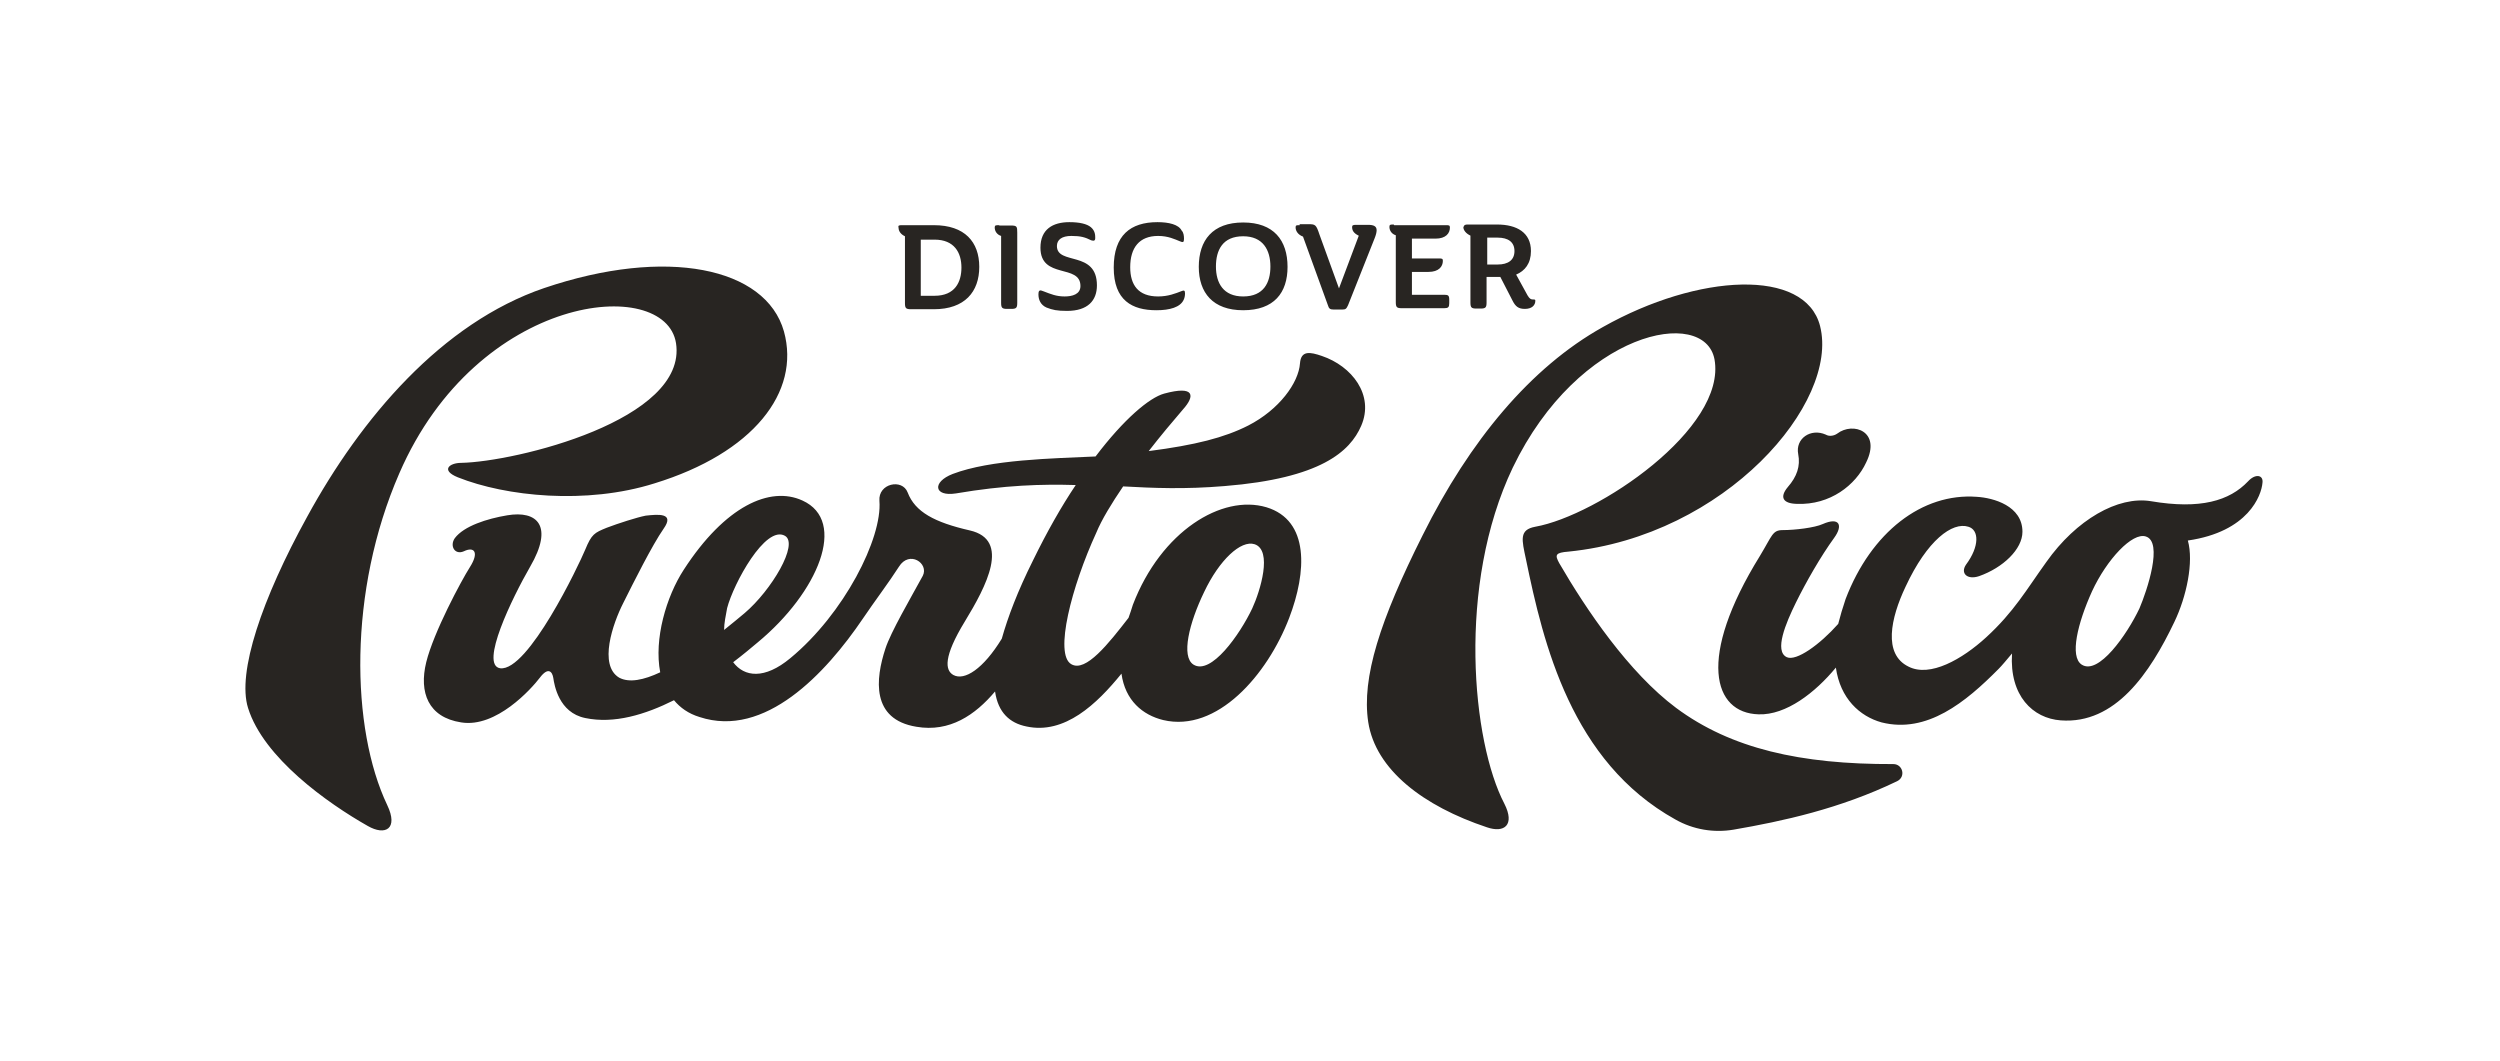 <svg width="179" height="76" viewBox="0 0 179 76" fill="none" xmlns="http://www.w3.org/2000/svg">
<path d="M28.592 33.887C24.909 42.336 25.126 52.181 27.726 57.645C28.544 59.354 27.581 59.86 26.33 59.138C23.441 57.501 18.867 54.251 17.76 50.689C16.966 48.161 18.747 42.889 21.997 36.992C25.848 29.939 31.625 23.127 38.967 20.624C47.705 17.663 54.83 19.131 56.13 23.729C57.333 28.086 53.915 32.443 46.862 34.609C41.976 36.15 36.223 35.548 32.781 34.176C31.529 33.67 32.179 33.141 33.021 33.141C36.873 33.069 49.245 30.084 48.403 24.572C47.633 19.685 34.201 20.961 28.592 33.887ZM135.564 54.708C128.92 54.733 123.938 53.601 120.014 50.689C116.62 48.161 113.563 43.636 111.637 40.314C111.324 39.736 111.349 39.568 112.311 39.495C123.553 38.364 131.713 28.832 130.317 23.344C129.257 19.18 121.603 19.565 114.767 23.416C109.591 26.305 105.234 31.552 101.865 38.316C98.808 44.406 97.484 48.522 97.965 51.7C98.495 55.118 101.913 57.717 106.462 59.234C107.714 59.667 108.484 59.065 107.714 57.549C105.403 53.12 104.296 41.903 108.316 33.478C113.033 23.681 122.036 21.924 122.758 25.727C123.649 30.686 114.381 36.92 109.928 37.714C108.749 37.931 108.965 38.653 109.254 40.025C110.506 46.091 112.504 54.54 119.966 58.68C121.242 59.402 122.71 59.643 124.13 59.402C127.621 58.8 131.737 57.91 135.829 55.936C136.479 55.623 136.238 54.708 135.564 54.708ZM156.65 38.701C157.083 40.242 156.554 42.721 155.687 44.526C153.93 48.209 151.451 51.868 147.551 51.579C145.553 51.435 143.868 49.822 144.061 46.789C143.676 47.246 143.339 47.656 143.098 47.896C140.739 50.279 137.971 52.542 134.722 51.724C133.157 51.29 131.761 50.015 131.448 47.8C129.98 49.581 127.885 51.218 125.911 51.146C122.662 51.05 121.482 47.126 126.008 39.808C126.898 38.34 126.898 37.955 127.645 37.955C128.511 37.955 129.931 37.786 130.509 37.522C131.713 36.992 131.977 37.618 131.327 38.509C130.365 39.833 129.306 41.686 128.583 43.154C127.861 44.623 127.019 46.62 127.933 47.054C128.607 47.367 130.292 46.163 131.616 44.671C131.761 44.093 131.929 43.539 132.146 42.889C133.975 38.099 137.634 35.283 141.534 35.572C142.737 35.644 144.807 36.222 144.807 38.075C144.807 39.327 143.411 40.651 141.702 41.253C140.836 41.541 140.354 41.036 140.763 40.434C141.75 39.11 141.702 37.931 140.932 37.714C139.8 37.353 137.995 38.653 136.431 42.023C135.371 44.262 134.818 46.837 136.647 47.728C138.188 48.522 140.499 47.198 142.208 45.634C144.205 43.804 145.096 42.215 146.516 40.242C148.659 37.209 151.643 35.5 154.002 35.885C157.541 36.487 159.635 35.861 160.959 34.465C161.489 33.887 162.066 34.007 161.994 34.561C161.922 35.476 160.983 38.075 156.65 38.701ZM153.641 38.412C152.678 38.099 150.849 40.049 149.79 42.336C148.755 44.623 148.177 47.006 149.044 47.583C150.247 48.378 152.293 45.441 153.184 43.563C153.738 42.264 154.893 38.797 153.641 38.412ZM128.752 32.515C128.92 33.382 128.656 34.128 128.006 34.874C127.404 35.596 127.645 36.053 128.656 36.077C131.039 36.174 132.868 34.729 133.614 33.117C134.722 30.878 132.675 30.18 131.544 31.047C131.303 31.215 130.966 31.263 130.726 31.119C129.643 30.637 128.535 31.408 128.752 32.515ZM97.46 30.493C96.665 32.322 94.571 34.248 87.687 34.802C84.822 35.042 82.584 34.946 80.417 34.826C79.599 36.029 78.877 37.209 78.492 38.148C76.734 41.975 75.459 46.861 76.71 47.559C77.745 48.161 79.382 46.067 80.802 44.237C80.899 43.949 81.019 43.636 81.115 43.299C83.137 38.027 87.494 35.379 90.671 36.318C93.777 37.257 93.56 40.964 92.308 44.237C90.744 48.33 87.133 52.47 83.282 51.555C81.813 51.194 80.562 50.159 80.297 48.233C78.54 50.4 76.229 52.614 73.485 52.013C72.305 51.772 71.463 51.026 71.246 49.509C69.826 51.194 67.997 52.446 65.614 52.036C62.364 51.507 62.677 48.618 63.399 46.428C63.784 45.248 65.18 42.865 66.071 41.229C66.528 40.338 65.108 39.375 64.362 40.579C63.688 41.638 62.581 43.106 61.786 44.286C59.114 48.233 54.758 52.879 50.088 51.339C49.293 51.098 48.692 50.664 48.258 50.135C46.188 51.17 43.974 51.844 41.904 51.411C40.002 51.026 39.689 49.028 39.617 48.546C39.545 48.089 39.256 47.728 38.654 48.522C38.052 49.316 35.525 52.133 33.021 51.724C30.662 51.362 29.988 49.581 30.518 47.415C31.047 45.273 33.021 41.59 33.647 40.603C34.321 39.544 33.96 39.11 33.214 39.471C32.564 39.76 32.179 39.086 32.564 38.533C33.214 37.666 34.875 37.136 36.319 36.896C38.461 36.535 39.665 37.642 37.956 40.579C36.68 42.793 34.321 47.632 35.814 47.848C37.812 48.089 41.446 40.458 41.904 39.351C42.361 38.244 42.553 38.148 43.444 37.786C44.263 37.474 45.611 37.04 46.236 36.92C47.127 36.824 48.331 36.703 47.512 37.859C46.694 39.038 45.37 41.686 44.624 43.178C43.877 44.647 42.842 47.632 44.335 48.522C45.057 48.907 46.092 48.691 47.271 48.137C46.814 45.754 47.705 42.721 48.956 40.795C51.917 36.222 55.143 34.778 57.453 35.837C60.703 37.305 58.585 42.408 54.252 45.995C53.795 46.38 53.193 46.885 52.495 47.415C53.289 48.474 54.733 48.667 56.587 47.126C60.438 43.949 63.182 38.533 62.966 35.861C62.869 34.609 64.603 34.248 64.988 35.259C65.517 36.655 66.913 37.401 69.441 37.979C72.377 38.653 70.62 41.975 69.08 44.502C67.539 47.03 67.66 47.993 68.261 48.33C69.056 48.763 70.404 47.896 71.728 45.73C72.161 44.189 72.859 42.336 73.966 40.121C74.953 38.099 75.988 36.27 77.023 34.729C74.592 34.657 71.968 34.729 68.43 35.331C66.865 35.572 66.721 34.513 68.213 33.935C70.933 32.9 75.338 32.828 78.443 32.683C80.465 30.012 82.295 28.471 83.354 28.182C85.568 27.58 85.568 28.351 84.702 29.314C83.956 30.18 83.089 31.215 82.247 32.298C85.593 31.865 87.663 31.335 89.372 30.469C91.586 29.337 92.982 27.412 93.079 26.016C93.151 25.077 93.801 25.197 94.643 25.486C96.785 26.208 98.422 28.278 97.46 30.493ZM51.845 45.104C52.423 44.647 52.904 44.237 53.313 43.901C55.239 42.264 57.213 38.942 56.202 38.364C54.806 37.57 52.519 41.782 52.062 43.539C51.965 44.069 51.845 44.623 51.845 45.104ZM85.448 47.583C86.7 48.378 88.77 45.441 89.66 43.563C90.238 42.312 91.129 39.399 89.829 38.966C88.842 38.653 87.302 40.097 86.218 42.384C85.135 44.623 84.557 47.006 85.448 47.583Z" fill="#282522"/>
<path d="M64.651 16.123H66.865C69.08 16.123 70.115 17.326 70.115 19.108C70.115 20.889 69.08 22.141 66.865 22.141H65.229C64.868 22.141 64.795 22.068 64.795 21.707V16.917C64.482 16.773 64.338 16.532 64.338 16.316C64.29 16.123 64.362 16.123 64.651 16.123ZM65.927 17.11V21.178H66.914C68.382 21.178 68.839 20.191 68.839 19.156C68.839 18.097 68.334 17.158 66.914 17.158H65.927V17.11ZM71.535 16.123C71.294 16.123 71.222 16.123 71.222 16.291C71.222 16.532 71.367 16.797 71.68 16.893V21.683C71.68 22.044 71.752 22.117 72.113 22.117H72.402C72.763 22.117 72.835 22.044 72.835 21.683V16.652C72.835 16.219 72.811 16.147 72.378 16.147H71.559M75.675 17.615C75.675 17.158 76.037 16.893 76.71 16.893C77.385 16.893 77.697 16.989 78.131 17.206C78.347 17.278 78.419 17.206 78.419 17.062C78.419 16.845 78.419 16.532 78.107 16.267C77.818 16.027 77.288 15.906 76.566 15.906C75.387 15.906 74.496 16.412 74.496 17.736C74.496 20.022 77.36 18.867 77.36 20.48C77.36 21.081 76.759 21.226 76.229 21.226C75.627 21.226 75.242 21.058 74.737 20.865C74.64 20.841 74.568 20.793 74.496 20.793C74.4 20.793 74.352 20.865 74.352 21.081C74.352 21.443 74.496 21.828 74.929 22.02C75.362 22.189 75.675 22.261 76.398 22.261C77.89 22.261 78.54 21.515 78.54 20.432C78.54 17.904 75.675 19.011 75.675 17.615ZM82.873 15.906C80.947 15.906 79.743 16.845 79.743 19.156C79.743 21.515 81.067 22.213 82.8 22.213C83.763 22.213 84.51 21.996 84.75 21.467C84.822 21.322 84.847 21.154 84.847 21.009C84.847 20.793 84.774 20.769 84.606 20.841C84.172 21.009 83.643 21.226 82.921 21.226C81.501 21.226 80.923 20.407 80.923 19.132C80.923 17.736 81.573 16.893 82.921 16.893C83.643 16.893 84.124 17.134 84.485 17.278C84.702 17.375 84.774 17.351 84.774 17.11C84.774 16.893 84.75 16.652 84.606 16.508C84.389 16.075 83.691 15.906 82.873 15.906ZM89.011 22.213C86.844 22.213 85.833 20.961 85.833 19.108C85.833 17.206 86.82 15.93 89.011 15.93C91.201 15.93 92.188 17.206 92.188 19.108C92.188 20.961 91.225 22.213 89.011 22.213ZM89.011 21.226C90.479 21.226 90.961 20.239 90.961 19.084C90.961 17.904 90.431 16.917 89.011 16.917C87.543 16.917 87.061 17.904 87.061 19.084C87.061 20.263 87.591 21.226 89.011 21.226ZM93.055 16.123C92.814 16.123 92.766 16.123 92.766 16.291C92.766 16.508 92.91 16.797 93.295 16.941L95.077 21.852C95.149 22.093 95.221 22.165 95.51 22.165H96.088C96.376 22.165 96.401 22.093 96.521 21.852L98.423 17.062C98.519 16.821 98.567 16.628 98.567 16.484C98.567 16.195 98.35 16.099 97.965 16.099H97.099C96.882 16.099 96.81 16.123 96.81 16.267C96.81 16.628 97.099 16.773 97.267 16.869H97.291L95.871 20.648L94.475 16.797C94.234 16.075 94.186 16.051 93.656 16.051H93.055M99.795 16.075C99.554 16.075 99.482 16.075 99.482 16.243C99.482 16.484 99.626 16.749 99.939 16.845V21.635C99.939 21.996 100.011 22.068 100.372 22.068H103.405C103.694 22.068 103.766 21.996 103.766 21.707V21.467C103.766 21.154 103.694 21.106 103.405 21.106H101.094V19.469H102.274C103.02 19.469 103.309 19.084 103.309 18.674C103.309 18.506 103.237 18.506 102.996 18.506H101.094V17.086H102.779C103.526 17.086 103.814 16.701 103.814 16.291C103.814 16.123 103.742 16.123 103.502 16.123H99.819M105.162 16.075H107.184C108.605 16.075 109.616 16.652 109.616 17.976C109.616 18.867 109.182 19.396 108.556 19.661L109.375 21.154C109.519 21.394 109.616 21.443 109.76 21.443C109.904 21.443 109.929 21.443 109.929 21.539C109.929 21.852 109.688 22.117 109.182 22.117C108.725 22.117 108.508 21.948 108.292 21.515L107.425 19.83H106.438V21.659C106.438 22.02 106.366 22.093 106.005 22.093H105.716C105.355 22.093 105.283 22.02 105.283 21.659V16.869C104.97 16.725 104.777 16.484 104.777 16.267C104.85 16.075 104.922 16.075 105.162 16.075ZM106.486 17.014V18.939H107.233C107.979 18.939 108.436 18.626 108.436 17.976C108.436 17.326 107.979 17.014 107.233 17.014H106.486Z" fill="#282522"/>
</svg>
